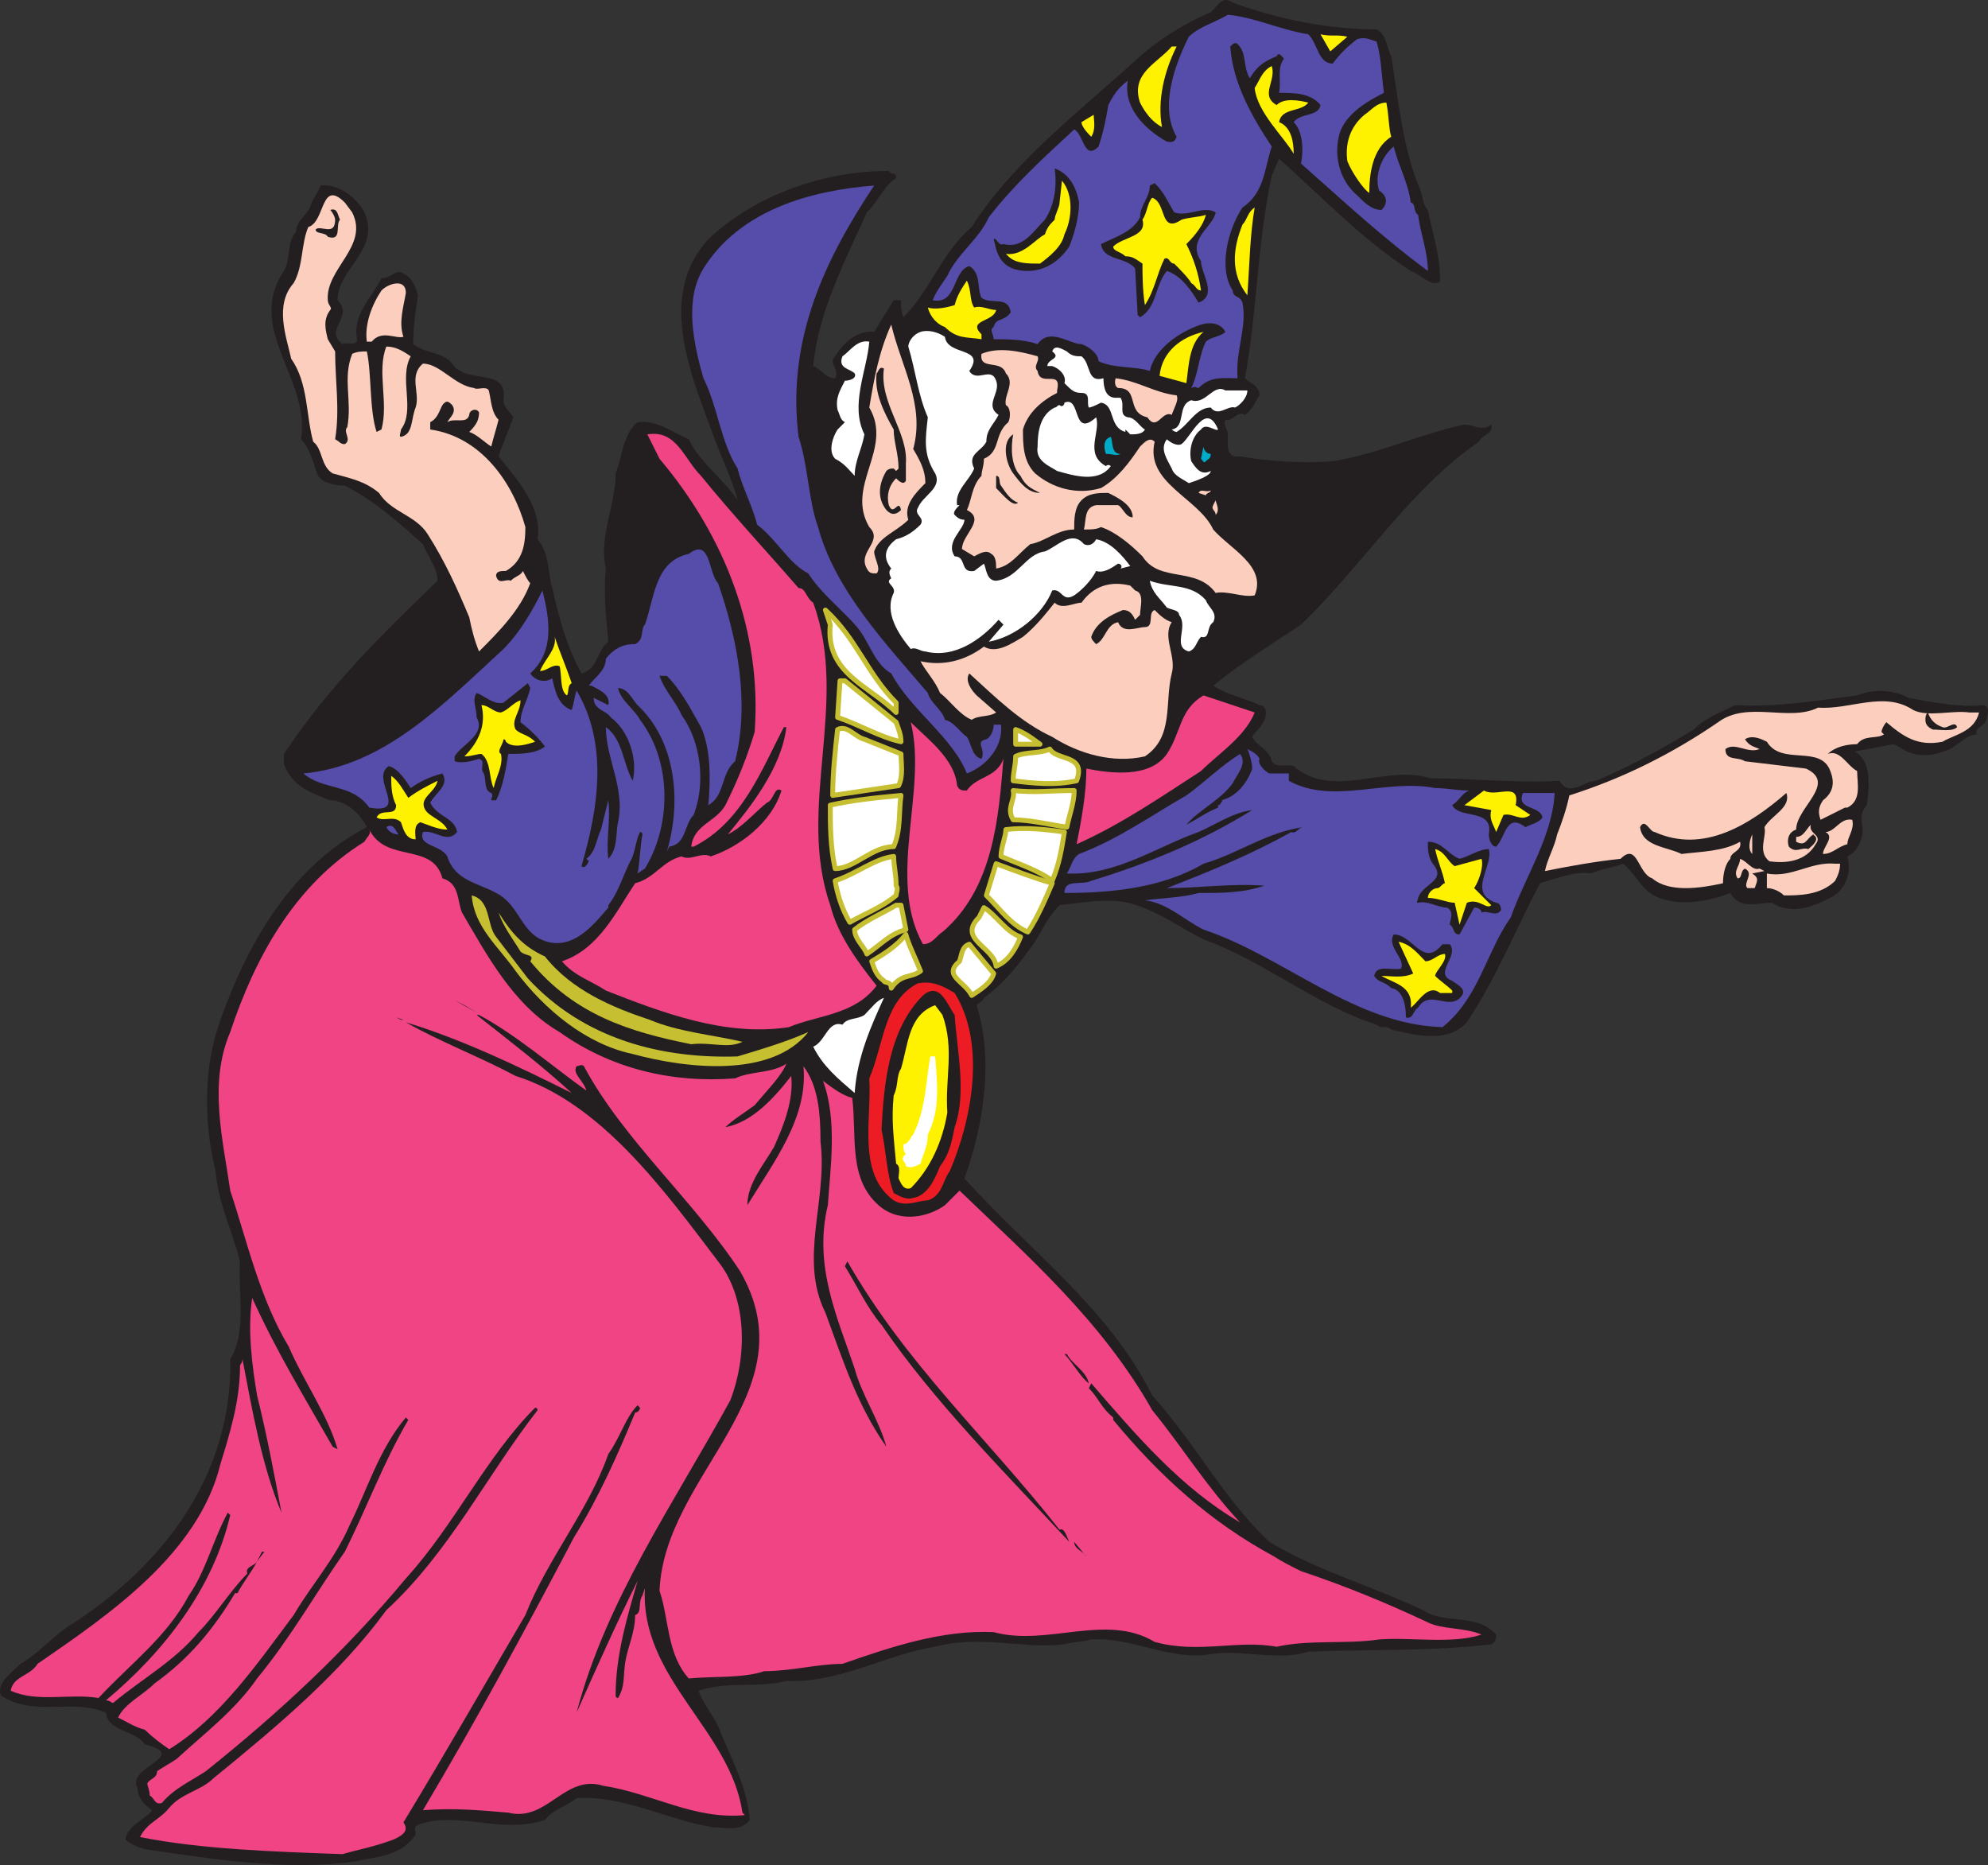 <svg xmlns="http://www.w3.org/2000/svg" width="611.288" height="573.4"><rect width="100%" height="100%" fill="#333333" stroke="none"/><path fill="#231f20" fill-rule="evenodd" d="M423.298 9.047c3 1.5 3 5.25 4.5 8.25 2.25 14.25 3.75 29.25 9 41.25.75 2.25.75 4.5 2.25 6 1.5 7.5 3.75 13.5 3.75 21.75 0 .75-1.5.75-2.25.75-2.25-.75-4.5-3-6.75-3.75-15-9.75-26.25-21.75-40.5-34.5l-2.25 5.25c-4.5 21-4.5 42-8.25 62.25 1.5 1.5 4.5 2.25 4.5 5.25-1.5 2.25-2.25 4.5-4.5 6-2.25-1.5-3.75 2.25-6 1.5-.75 1.5.75 3 .75 4.5 0 3-.75 7.5 3.75 6.75 8.25 1.5 19.5 2.25 28.5 1.5 14.25-2.25 26.25-8.25 40.5-11.25 3 0 5.25 2.25 8.25 0 .75 3-3 3-3.75 5.25-21 14.25-36 38.25-54.75 56.25-9 6-18.75 12-27 18.75 4.5 3 9.75 3.75 14.25 6 2.25 0 2.25 3 1.5 4.5-.75 2.25-3 3.75-3.75 5.25 1.5 3 5.25 3.75 6 7.5 1.5 2.25 4.5.75 6.75 1.5 12 10.5 28.5-.75 42 3.75 12 0 27 1.5 39.75.75 3 5.25 7.5 0 11.25 0 10.5-4.5 20.25-9.75 30-15.75 3.75-3.75 8.25-5.25 12.75-7.5 12.75.75 25.5-1.5 37.5-3 5.25-2.25 12-1.5 15.75.75 8.25 1.5 15.75 3 23.25 2.25 2.25.75.75 3.75.75 4.5-.75 2.25-3.75 2.25-3 4.5-3 0-5.25 3-8.25 4.5-5.25 2.25-10.5 3-15.75-.75l-1.5-.75c-3.75.75-8.25 1.5-12 2.25 5.25 3 4.5 10.5 3.75 16.5-3 3-.75 6-1.5 9.75-.75 2.25-1.5 4.5-4.5 6 1.5 5.25-.75 10.5-5.25 12.75-6 3-12 5.25-18 1.5-4.5 0-9.75 2.25-12.75-3-7.5 3-18 4.5-24.75 0-3-2.25-5.25-6.75-8.25-9-3.75 1.5-6.75 1.5-9.75 3-5.25-.75-10.5 1.5-15.75 3-7.5 14.25-13.5 29.25-22.5 42.75-6 6.75-16.5 3.75-23.25 2.25-1.5-1.5-3 0-4.5-1.5-18.75-6-34.5-19.5-53.25-26.25-7.5-3.75-14.25-9-23.25-11.25-6-1.5-14.25 0-21 .75-4.5 4.5-6 9.75-9.75 14.25-3.75 5.25-8.25 10.5-13.5 14.25 0 .75-1.5 1.5-2.25 2.25 5.25 16.5 2.25 36.75-3.75 53.25 20.25 22.5 44.25 39.75 57.75 66.75 13.5 15 21.75 31.5 36 45 15 9 31.5 13.5 47.25 21 6.75 4.5 16.5.75 22.5 7.5 0 .75 0 2.25-1.5 3-18.75 2.25-39.75 1.5-56.25 2.25-9 3-20.25-.75-30 .75-12 2.25-24-5.25-36.75-4.5-2.25.75-6 .75-8.25 1.5-12.75 1.5-26.25-3-39.75.75-15 2.25-29.25 11.25-45.75 10.5-9 2.25-18 0-27 3 1.5 4.5 5.25 8.25 6.75 12.75 3.75 9 8.25 17.25 9 27-3 3.75-7.5 2.25-11.25 2.25-14.25-2.25-27-9.75-42-9-2.25 2.25-6.75 3-9.75 6.75-13.5 4.5-27-3-39 1.5-1.5.75-.75 1.5-.75 3-4.5 6.75-12 6.75-18.75 8.25-21 3-43.5-.75-64.5-3.75-2.25-.75-4.5-1.5-6-3 .75-4.5 6-6 8.25-9-2.25-1.5-4.5-3.75-4.5-6.75-3.75-6.75 16.5-9.75 2.25-13.5-3-4.5-11.25-3.75-12-9.75-10.5-4.5-21.75 1.5-32.25-5.25-1.5-3.75 3-6.75 6-9.75 5.25-3 9-7.5 14.25-11.25 30-18.75 51-47.25 50.25-82.5 5.25-8.25 2.25-21 3-30-2.25-9-6.75-18-7.5-27.75-3.75-15-3.75-32.25 1.5-46.5 8.25-23.25 21.75-47.25 45-59.25-2.25-4.5-6.75-8.25-11.25-8.25-6-2.25-12-4.5-14.25-11.25v-3c13.5-20.25 29.25-36 47.25-53.25 0-3.75-3-7.5-4.5-11.25-6.75-6-15-13.5-24-18-3 0-6.75-.75-8.25-3-1.5-3.75-2.25-8.25-5.25-11.25 3-18.75-17.25-33.75-5.25-51.75 2.25-3.75.75-9 3.75-12 0-3.75 3.75-5.25 4.5-8.25.75-2.25 2.25-3.75 3-6 5.25-.75 11.25 3.75 13.5 8.25 5.25 11.25-8.25 17.25-8.25 27 5.25 5.25-4.5 9 1.5 13.5 1.5-.75 4.5.75 4.5-1.5-1.5-7.5 4.5-12.75 7.5-18.75 3 0 4.5-3 6.75-1.5 3 1.5 3.75 4.5 4.5 6.75-.75 4.5-1.5 9.75-1.5 15 3.75 3 9 2.25 12 6 4.5 6.75 17.25.75 15.75 11.25 0 2.25 2.25 3.75 3 5.25-1.5 4.5-3 7.5-4.5 12 6 7.5 13.5 15.75 12 25.5 3.75 4.5 3 9.75 4.5 15 2.25 9.75 4.5 18 9 26.25 5.25-1.5 4.5-6.75 8.25-9.75-.75-8.25-1.5-15-.75-22.5-2.25-9.75 3-19.5 3-29.25 2.25-6 2.25-12 6.75-15.75 6-.75 10.5 3 15.75 5.25 3 6.75 10.5 12 15 18.75-1.5-6-4.5-12-6.75-18-6.75-18.75-18.75-44.25-2.25-62.25 14.25-13.5 35.25-21 55.5-21 .75 1.5 2.25 0 2.25 2.25-3.75 2.25-5.25 6.75-9 10.5-6.75 15-15 30.75-16.5 47.25 2.25.75 3.75 3.75 6.75 3.75 1.5-3-2.25-4.5 0-6.75 2.25-3.75 6.75-8.25 12-7.5l6-9.75h2.25c0 1.5 0 3.75.75 5.25 8.25-8.25 12-20.25 21-27.75 12.75-20.25 33.75-36 51.75-52.5 6-5.25 14.25-10.5 21.75-13.5 2.25-2.25 3.75-5.25 6.75-3 14.25 5.25 30 8.25 44.25 8.25"/><path fill="#564ca9" fill-rule="evenodd" d="M402.298 10.547c3 3 3 9 7.5 9 2.25-3 4.5-5.25 7.5-7.5 2.25-.75 3.75 0 6 .75 1.5 5.25 1.5 10.5 2.25 15.75-4.5 2.25-11.25 6-13.5 12-2.25 7.5 0 15 5.25 19.5 2.25 2.25 4.5 4.5 7.5 4.5 2.25-2.25 1.5-4.5-.75-6-1.5-4.5.75-10.5 4.5-13.5 1.5 6 4.5 11.25 5.25 17.25 1.5 0 .75 3 2.25 3.75.75 6 3 11.25 3 17.25-14.25-10.5-26.25-21.75-39-33 .75-3.75.75-9.75-2.25-12.75 2.25-3 7.5-1.5 8.25-5.25-3-3.75-8.25-3.75-12.75-3.75.75-3.75-.75-7.5 1.5-10.5-.75-.75-1.5-2.25-2.25-.75-3.75 1.5-6 3-8.25 6.75-2.25-3.75-.75-7.5-3.75-10.5-.75-.75-1.5 0-2.25.75.75 11.25 6.75 21.75 12.75 30.75-2.25 6.75-2.25 14.25-9 18.75-4.5 6.75-7.5 18.75-3 25.5 0 2.25 2.25 1.5 3 3.75 1.5 7.5-2.25 15-1.5 23.25-4.5 0-8.25-.75-12 3-.75 0-.75-.75-2.25 0 2.25-4.5 2.25-9.75 4.5-14.25 1.5-1.5 4.5-1.5 6-3-1.5-3-5.25-3-7.5-2.25-6.75 2.25-14.25 7.5-15.75 14.25-4.5-1.5-11.25-.75-15.75-3 0-2.25-3-4.5-5.25-5.25-3.75 0-9.75-5.25-13.5 0-4.5-1.5-9-1.5-13.5-1.5 0-1.5-1.5-3 0-3.75.75-3 3-1.5 5.25-4.5-.75-5.25-6-2.25-9-4.5-1.5-3 0-7.5-3.75-9.75-5.25 1.5-3.75 12-11.25 10.5.75-2.25 3-5.25 4.5-7.5 3-6.75 9.75-11.25 12.75-18 7.5-9.75 16.5-18 26.25-27 3 1.5 3 9.75 7.5 5.25 1.5-4.5 2.25-8.25 3-12.75 1.5-3 3-5.25 6-7.5-1.5 8.25 5.25 15 12 18.75.75 0 2.25.75 3-1.5-5.25-9-.75-21.75 3.75-30.75 3-3 8.25-4.5 12-6.75 8.25.75 15.75 4.5 24.75 6"/><path fill="#fff200" fill-rule="evenodd" d="m414.298 11.297-5.25 4.5-3-5.25c3 .75 5.25 0 8.25.75m-52.5 3c-3.75 7.5-6 16.5-4.5 24.75-3-1.5-5.25-4.5-6.75-7.5-3-9 5.25-12 9.75-17.25h1.5m30.75 18c2.25-2.25 6.75-1.5 9.75-.75-2.25 3-8.25 1.5-9 6 3.75 1.5 4.5 6 4.5 9.75-3-5.25-11.25-12.75-12-20.25 1.5-2.25 2.25-5.25 5.25-6.75 1.5 4.5-3.75 9 1.5 12m33.75-.75c.75 3.75.75 8.25 1.5 10.5-6 3.75-6.75 12-6.75 17.25-1.5-.75-5.25-6-6.75-9.75-.75-5.25.75-10.5 5.25-14.25 2.25-1.5 3.75-3.75 6.75-3.75m-90.75 10.5c-.75-.75-3-3-3-4.5l3.75-2.25c0 1.5.75 4.5-.75 6.75"/><path fill="#231f20" fill-rule="evenodd" d="M331.798 62.297c0 4.5-1.5 9.75-3 13.5-3 4.5-7.5 7.5-12.75 7.5-4.5 0-8.25-1.5-9.75-6.75l-.75-3c.75-.75 1.5 2.25 3 1.5 6 1.5 9-3.75 12.75-7.5 3-4.5 3.75-10.5 3-15.75 4.5 1.5 6.75 6 7.5 10.5"/><path fill="#fff200" fill-rule="evenodd" d="M327.298 72.047c-.75 3.75-4.5 6.75-7.5 9-3.75 0-7.5 0-9.75-2.25l-.75-.75c5.25.75 9-4.5 12-6 .75-2.25 1.5-3 3-4.5 0-1.5 1.5-3.75 1.5-5.25l.75-6.75c3.75 4.5 3 12 .75 16.5"/><path fill="#231f20" fill-rule="evenodd" d="M361.048 65.297c4.5 1.5 9-2.25 12.75 0-.75 4.5-9 8.25-4.5 15 0 3.75 5.25 10.5-.75 12.75-2.25-3.75-5.25-8.25-9.75-9.75-3.75 4.5-3 11.25-8.25 14.25l-.75-.75-.75-14.25c-3-3.75-9.75-2.25-10.5-7.5 4.5-2.25 9.75-3.75 12-8.25 0-3.75 3-6 3-9.75l1.5-.75c3 3 3.75 5.25 6 9"/><path fill="#564ca9" fill-rule="evenodd" d="M268.798 57.047c-15 22.5-27 47.25-23.25 77.25 3 9 3 19.5 6 27.75 5.25 19.5 21 36 33.75 51 .75 3 4.5 5.25 5.25 8.25 3 .75 4.5 3.75 6.75 5.25 1.5 2.25 1.5 6 4.5 6.75 1.5-3-2.25-5.25 1.5-6 1.5-.75 2.25-3 2.25-4.5h2.25c.75 6.75-4.5 12.75-10.5 15-4.5-11.25-17.25-19.5-23.25-30.75-5.25-3-6.75-9.75-10.5-14.25-4.5-5.25-11.25-10.5-15-16.5-6-3-9.75-10.5-15.75-15-1.5-6-4.5-11.25-6-17.25-5.25-8.25-6-18.75-10.5-27.75-3-10.5-6-24 0-33.75 11.25-18 33-24 52.5-25.5"/><path fill="#fccebe" fill-rule="evenodd" d="M108.298 65.297c5.25 10.5-8.25 17.25-7.5 27 0 1.5 1.5 2.25.75 3-2.25 3-1.5 6-.75 9l2.25 3.75c0 9 1.5 18 0 27 1.5.75 1.5 1.5 3 1.5 2.25-1.5-.75-3.75.75-5.25 1.5-8.25-1.5-15 1.5-22.5 1.5-.75 3-.75 4.5-.75 1.5 6.75.75 18 3 24.75l1.5-.75c2.25-8.25-1.5-18 1.5-25.5 3 0 5.25 1.5 7.5 3-3.75 6.75 1.5 16.5-3 22.5 0 .75-.75 2.25 0 2.25 3.75-.75 3-5.25 4.5-9 1.5-4.5-2.25-9.75 2.25-13.5 5.25 0 9.75 6.75 15.75 7.5.75.75 3.75-.75 4.5.75.75 3 .75 6.75 3 9-.75 3-1.5 5.25-2.25 8.25-2.25-1.5-4.5-3.75-6.75-4.5 2.25-2.25 3-3.75 3-6-.75-1.5-3-.75-3 .75-.75 3-4.5.75-6.75 2.25.75-1.5 3-3 1.5-5.25-.75-.75-1.5-1.5-2.25-.75-1.5.75-1.5 4.5-4.5 6v2.25c15.75 2.25 25.5 16.5 29.25 30 0 5.25-.75 10.5-6 13.5-1.5 0-3 0-3 1.5.75 3 3 .75 4.5 1.5 1.5-1.5 3-1.5 3.75-3 .75 1.5 1.5 3 2.25 3.75-3 8.25-9.75 15-15.75 21-1.5-3.75-2.25-6.75-3-10.5-3.75-9-7.5-17.25-12.75-25.5-3.75-6-11.25-6.75-15-12.75-4.5-3.75-9-4.5-14.25-6-3.75-2.25-3-7.5-6-9.75-2.25-8.25-1.5-18-6.75-25.5-1.5-6.75-5.25-16.5.75-23.25 3-5.25 2.25-12 4.5-17.25 5.25-1.5 3.75-15 11.25-7.5l2.25 3"/><path fill="#fff200" fill-rule="evenodd" d="M363.298 67.547c2.25-.75 5.25-.75 7.5-1.5-.75 3-3 6-6 9 2.25 4.5 3.75 9 4.5 14.25-1.5 0-1.5-1.5-3-2.25-.75-1.5-3.75-4.5-5.25-6-1.5 0-1.5-2.25-3-1.5-2.25 4.5-3 9.75-6 14.25-.75-4.5-.75-9.75-.75-12.75-2.25-1.5-3-2.25-5.25-2.25-1.5-1.5-3.75-1.5-3.75-3 3-3 10.5-3 9-8.25 1.5-2.25 1.5-5.25 3-6.75 4.5 1.5 2.25 11.25 9 6.75m20.25 23.25c-5.25-6.75-4.5-14.25-1.5-21.75 1.5-1.5 1.5-3.75 3.75-5.25-1.5 9-1.5 16.5-2.25 27"/><path fill="#231f20" fill-rule="evenodd" d="M104.548 67.547c-1.5 1.5.75 6.75-3.75 5.25-.75-1.5-3.75-.75-3.75-2.25 1.5-1.5 6 2.25 6-3 0-.75-.75-2.25-1.5-3 2.25-.75 2.25 1.5 3 3"/><path fill="#fff200" fill-rule="evenodd" d="M299.548 94.547c2.25-.75 4.5.75 6.75.75-.75 3.75-9 3-4.5 7.5v1.5c-4.5-.75-7.5 0-11.25-3.75-2.25-.75-4.5-3-5.25-6 2.25.75 6 0 8.25-.75.75-3 2.25-5.25 3.75-7.5 1.5 3 .75 6 2.25 8.25"/><path fill="#fccebe" fill-rule="evenodd" d="M124.798 90.047c-.75 4.5-2.25 9-.75 13.5-2.25.75-6.75-2.25-9.75 1.5h-1.5c-.75-5.25 1.5-11.25 4.5-15.75 2.25-2.25 7.5-3.75 7.5.75m156 48c2.25 3.75 3.75 6.75 3.75 10.5-3 3-6.75 6.75-5.25 11.25-3.75 3.75-9 5.25-10.5 9.75 0 2.25 2.25 5.25.75 6.75-1.5 0-2.25 0-3-1.5-3-5.25 5.25-8.25.75-12.75-7.5-12.75 7.5-24 0-36.75 1.5-9 3-17.25 6.75-25.5 3 12.75 10.5 24.75 6.75 38.25"/><path fill="#fff" fill-rule="evenodd" d="M290.548 103.547c.75 6 12.75 3 7.5 10.5 2.25 3.75 6.75-1.5 8.25 3 1.5 3.75-3.75 7.5.75 10.5-1.5 3-3.75 4.5-3.75 8.25-1.5 3-6 3.75-3.75 8.25-1.5 3.75-6 6.75-5.25 11.25h.75c-.75.75-2.25 2.25-1.5 3s1.5 1.5 3 1.5c0 3-6 6.75-3 11.25 3.75 0 1.5 5.25 6 4.5l3-2.25c.75 1.5.75 5.25 3.75 5.25 6.75-.75 9-8.25 15-9 3.75-1.5 8.25-6.75 12-2.25 1.5.75 3 0 3.75-1.5 4.5.75 8.25 5.25 10.5 8.25l-3 .75c.75-.75 0-1.5-.75-1.5-2.25 1.5-4.5 3-6.75 2.25-1.5 3-4.5 6-6.75 7.5-3.75 2.25-3.75-2.25-6.75-1.5-3 7.5-11.25 14.25-19.5 15.75l4.5-5.25-1.5-1.5c-5.25 6-13.5 12-22.5 9.75-1.5 0-3-1.5-4.5-.75-3.75-4.5-8.25-11.25-5.25-17.25.75-2.25-3-3-.75-4.5-.75-1.5-.75-2.25 0-3-3-3.75-1.5-6.75 1.5-9 3-.75 5.25-2.25 7.5-4.5 1.5-2.25-2.25-3-.75-5.25 1.5-3.75 7.5-6 5.25-10.5-3.75-6-3-10.5-2.25-17.25-3-6.75-3.75-14.25-6-21.75 0-1.5 1.5-3.75 3.75-4.5s5.25 0 7.5 1.5"/><path fill="#fff200" fill-rule="evenodd" d="M370.048 102.047c-4.5 3.75-4.5 10.5-5.25 15.75l-8.25-2.25c.75-7.5 6.75-12 13.5-13.5"/><path fill="#fff" fill-rule="evenodd" d="M267.298 105.047c-.75 9-6 19.5-1.5 28.5-.75 4.5-3 8.25-3 12.75-1.5-1.5-3-3.75-6-5.25-2.25-2.25-.75-6.75.75-9l2.25-2.25c-1.5-.75-1.5-2.25-2.25-3.75-.75-3.75.75-6 2.25-9 1.5 0 3.75-.75 3-2.25-1.5-1.5-5.25-1.5-3.75-5.25 2.25-1.5 4.5-5.25 8.25-4.5m65.25 4.5c3 2.25 1.5 8.25 6.75 6.75 0 3 .75 6 3.75 6h1.5c1.5 2.25-.75 5.25 2.25 6 2.25 0 3.75 3 5.25 3.75-.75 1.5-3 1.5-4.5 1.5l-1.5-1.5v.75c-5.25-1.5-3-8.25-7.5-9-1.5.75-3 1.5-3.75 1.5-.75-1.5.75-4.5-2.25-4.5-2.25 0-3-.75-5.25-3 .75-2.25-1.5-4.5-3.75-5.25h-1.5c0-2.25 4.5-2.25 1.5-4.5.75-2.25 3-.75 4.5 0 1.5 1.5 3 1.5 4.5 1.5"/><path fill="#fccebe" fill-rule="evenodd" d="M319.048 109.547c.75 1.5-1.5 3 0 4.5.75 5.25 7.5-.75 6 6v.75c-4.5 2.25-9 6-10.5 11.25 0 4.5 0 9.75 3.75 13.5 5.25 4.5 12.75 6.75 20.25 4.5 5.25-3 9-8.25 12-12.75 1.5-1.5 3-3 4.5-1.5-3 12.75 13.5 17.25 18 27 5.25 6 16.5 11.25 12.75 20.25-3.75.75-8.25-1.5-12-.75-6-8.25-17.25-3-22.5-11.25-3.75-3.75-8.25-7.5-12.75-9-1.5.75-3 .75-5.25.75.75-3 0-6.75 3.75-7.5h6.75c1.5.75 2.25 3.75 4.5 3.75 0-3.75-4.5-6-7.5-7.5-3 0-6 0-8.25 2.25s-2.25 6-2.25 9c-5.25 0-9 3.75-13.5 4.5-3.75 3-6 6.75-10.5 7.5 0-1.5 0-3.75-1.5-4.5-1.5-1.5-3.75 0-5.25.75l-3.75-2.25c0-4.5 7.5-9 1.5-12 1.5-3 1.5-7.5 4.5-10.5 0-1.5.75-3 .75-5.25 5.25-2.25 3-7.5 7.5-11.25.75-1.5.75-4.5-.75-5.25-.75-3 3-6.75 0-9.75-1.5-4.5-8.25-.75-7.5-6 5.25-2.25 12-.75 17.25.75"/><path fill="#231f20" fill-rule="evenodd" d="M271.798 113.297c-1.5 10.5 7.5 19.5 6.75 29.25v5.25c-.75 1.5-2.25 0-3-.75-2.25 2.25-3 5.25-2.25 8.25 1.5 3.75 3-2.25 3.75 1.5-2.25 2.25-3.75.75-4.5 0-3-3.75-2.25-8.25 0-12 .75-.75 1.5-.75 2.25-.75l.75.75.75-.75c0-4.5-1.5-8.25-1.5-12-3-5.25-6-11.25-5.25-17.25.75-.75.75-2.25 2.25-1.5"/><path fill="#fccebe" fill-rule="evenodd" d="M361.798 121.547c.75 1.5-.75 3.75-1.5 6-3-1.5-4.5 5.25-7.5.75-6.75-1.5-2.25-9-9-9-1.5-.75-.75-3-.75-3 6.75.75 12 4.5 18.75 5.25"/><path fill="#fff" fill-rule="evenodd" d="M383.548 120.047c0 2.25-2.25 4.5-3.75 5.25-2.25-.75-5.25 3-7.5 0-4.5 0-6.75 5.25-10.5 7.5 0 0-.75 0-1.5-.75 4.5-.75 1.5-7.5 6-9 4.5 1.5 6.75-5.25 10.5-3h6.75m-46.5 8.25c1.5 4.5-3.75 11.25 3 15 0 0 .75-.75 1.5 0-3.75 5.25-11.25 3-16.5 1.5-2.25-1.5-6.75-3-6-7.5 0-4.5.75-9.75 5.25-12 .75 0 .75-.75 1.5-.75.75.75 1.5 0 1.5-.75 5.25-2.25 2.25 11.25 9.75 4.5"/><path fill="#fff" fill-rule="evenodd" d="M374.548 132.047c-.75.75-3.75-2.25-5.25 0-3 2.25-3.75 6.75-3 9.75 1.5 2.25 3 4.5 6 3 0 1.5-4.5 3-6.75 3.75-2.25-1.5-4.5-2.25-5.25-4.5-1.5-3-3.75-6-1.5-9 .75.75 3 2.25 4.5 1.5 3-2.25 7.5-13.5 11.25-4.5"/><path fill="#f14485" fill-rule="evenodd" d="M215.548 146.297c9.75 12 20.25 23.25 30 34.5 2.25 0 2.25 3 4.5 4.5 11.25 30.75-5.25 63 5.25 93 2.25 9 8.25 17.25 14.25 24.75-6.75 9-18 9-27 12.75-19.5 3-39-4.5-56.25-11.25-4.5-3-9.75-4.5-13.5-9 11.25-3.75 16.5-15 22.5-24 6-1.5 8.25-6.75 14.25-8.25 3 1.5 6-1.5 9 0 9-3 18.75-10.5 21.75-20.25-2.25-1.5-2.25 3-4.5 3.75-3.75 3-7.5 7.5-12 9.75 6.75-8.25 16.5-20.25 18-33h-.75c-6.75 12.75-12.75 29.25-27.75 36.75h-.75c.75-6.75 7.5-7.5 10.5-12.75 3.75-7.5 6.75-15 9-22.5 2.25-30.75-9-60-29.25-84l-3.75-7.5c9-1.5 11.25 7.5 16.5 12.75"/><path fill="#231f20" fill-rule="evenodd" d="M311.548 133.547c-.75 3.75-.75 9.75 2.25 12.75 1.5 3 3 3.75 6 5.25-3.75 0-6-3-8.25-6s-3.75-9.75 0-12"/><path fill="#00abc8" fill-rule="evenodd" d="M344.548 139.547c-1.5.75-2.25 0-4.5 0-.75-2.25-.75-4.5 1.5-5.25.75 1.5 0 5.25 3 5.25m27.75 0c0 1.5-.75 1.5-1.5 2.25s-.75 0-1.5-.75l.75-3.75c0 .75.75 2.25 2.25 2.25"/><path fill="#231f20" fill-rule="evenodd" d="M307.798 149.297c1.5 2.25 3 4.5 5.25 5.25-1.5 1.5-4.5-2.25-6.75-4.5v-3.75c1.5 0 .75 2.25 1.5 3"/><path fill="#fccebe" fill-rule="evenodd" d="M372.298 150.797c0 .75-1.5.75-1.5 1.5l-2.25-.75c.75-1.5 2.25 0 3.75-.75m1.5 7.5c0-1.5-1.5-1.5-.75-3l.75-1.5c0 .75 1.5 3 0 4.5"/><path fill="#564ca9" fill-rule="evenodd" d="M226.048 234.047c-4.5 3.75-3 10.5-8.25 13.5.75-8.25.75-17.25-2.25-24-3-5.25-6-11.25-10.5-15.75h-2.25c1.5 4.5 5.25 8.25 6.75 12 6 8.25 7.5 21 3.75 30.75-3 3-2.25 9-7.5 9.75l-.75 1.5c4.5-15 3-33.75-9-45-1.5-1.5-3-5.25-6-5.25.75 3.75 5.25 6.75 6.75 9.75 9.75 12.75 9.75 32.25 1.5 45.75l-2.25 1.5c.75-3.75.75-8.25 1.5-12 0 0 0-.75-.75-.75-1.5 3-1.5 6.75-3 9-2.25 4.5-3.75 9.75-6.75 13.5v.75c-4.5 5.25-10.5 12.75-18.75 10.5s-8.25-11.25-15.75-15c-5.25-3-12.75-3.75-15-11.25-2.25-3.75-9-3-7.5-7.5 3.75-.75 7.5 3.75 10.5 0-.75-4.5-6-4.5-8.25-9 1.5-3 6-5.25 3.75-9-3 .75-6.75 2.25-9.75 4.5-1.5-2.25-3.75-6-6.75-6.75-6 3.75 6.75 15-6 12.75-5.25-7.5-14.25-5.25-20.25-10.5 24.75-2.25 42.75-21 61.5-38.25 5.25-5.25 9-12 12-18 2.25 9 3.75 18.75-3.75 25.5 1.5 2.25 4.5 3 6.75 1.5.75 3 1.5 8.25 6 9.75.75-2.25.75-3.75 1.5-6 9.75 16.5 6.75 36 1.5 54 .75.75 1.5 0 2.25-1.5l-.75-.75c3-2.25 3-6 4.5-9l2.25-9c.75 6.75-.75 12 0 18 3-3 2.25-8.25 3-11.25 2.25-10.5-3.75-19.5-3.75-29.25 5.25 3.75 5.25 11.25 8.25 16.5 1.5-6-.75-15-6.75-19.5-1.5-2.25-5.25-2.25-5.25-6l4.5 2.25c.75-3-2.25-4.5-5.25-6h-.75c1.5-2.25 5.25-4.5 5.25-8.25 2.25-3 5.25-4.5 8.25-4.5h.75c3-1.5 1.5-4.5 3-6 3-8.25 3-19.5 13.5-21.75 6.75-5.25 6 6 9 9 6 17.25 9.75 36.75 5.25 54.75"/><path fill="#fff" fill-rule="evenodd" d="M370.798 184.547c.75 2.25 3.75 3.75 2.25 6.75-2.25 1.5-.75 5.25-3.75 4.5-1.5 1.5-1.5 3.75-3.75 4.5-5.25-1.5 0-7.5-3-11.25 0-1.5-2.25-1.5-3.75-2.25-2.25-3-4.5-4.5-5.25-8.25 6 2.25 12.75.75 17.25 6"/><path fill="#fccebe" fill-rule="evenodd" d="M349.048 181.547c3 .75 1.5 5.25 1.5 7.5l-1.5 1.5c-.75-1.5-1.5-3-3.75-3-3.75 1.5-8.25 3.75-9.75 8.25 0 .75.75 1.5 1.5 2.25 3-1.5 3-6 6.75-6.75 1.5 3.75 6 1.5 8.25 1.5 3 0 .75-4.5 3-5.25 1.5 1.5 3 3 5.25 3.75-3 4.5 1.5 10.5 0 15.75-2.25 9 .75 19.5-8.25 25.5-9.75 2.25-20.25-.75-28.5-6-9.75-4.5-17.25-12-25.5-19.5-1.5 2.25.75 5.25 2.25 6.75l6 5.25c-2.25 1.5-5.25.75-7.5 2.25-3.75-1.5-6.75-6-9.75-8.25-1.5-3.75-4.5-6.75-6-9.75 6.75 1.5 13.5 0 19.5-4.5 3.75 2.25 8.25-.75 12-3 3.75-3 6.75-6.75 9.75-10.5 2.25 2.25 6 0 8.25 0 3.75-5.25 9-6.75 15-5.25l1.5 1.5"/><path fill="#fff" fill-rule="evenodd" d="M275.548 216.047v3c-8.25-8.25-21.75-12-20.25-27l-1.5-4.5c9.75 9 12.75 19.5 21.75 28.5"/><path fill="none" stroke="#c7bf32" stroke-linecap="round" stroke-linejoin="round" stroke-miterlimit="10" stroke-width="1.5" d="M275.548 216.047v3c-8.25-8.25-21.75-12-20.25-27l-1.5-4.5c9.75 9 12.75 19.5 21.75 28.5zm0 0"/><path fill="#fff200" fill-rule="evenodd" d="M175.798 210.047c-1.5.75-.75 3-1.5 3.75-2.25-1.5-1.5-6.75-2.25-9-2.25-.75-3.75 1.5-6 1.5 1.5-3.75 5.25-6.75 4.5-10.5 1.5 4.5 3.75 9.75 5.25 14.25"/><path fill="#fff" fill-rule="evenodd" d="M275.548 222.047c.75 2.25 1.5 3.75 1.5 6-6.75-1.5-12.75-5.25-19.5-7.5l.75-11.25h1.5l15.75 12.75"/><path fill="none" stroke="#c7bf32" stroke-linecap="round" stroke-linejoin="round" stroke-miterlimit="10" stroke-width="1.5" d="M275.548 222.047c.75 2.25 1.5 3.75 1.5 6-6.75-1.5-12.75-5.25-19.5-7.5l.75-11.25h1.5zm0 0"/><path fill="#231f20" fill-rule="evenodd" d="M163.048 211.547c-.75 3.75-3 6.75-3 10.5 3 2.25 6 5.25 7.5 7.5-3 2.25-7.5 2.25-11.25 2.25-.75 4.5-1.5 9.75-3.75 14.25h-1.5c0-.75.75-1.5 0-2.25-2.25-.75-1.5-3.75-2.25-6-1.5-1.5.75-3.75-1.5-4.5-2.25.75-5.25 1.5-7.5.75v-1.5c2.25-3.75 9.75-6.75 6.75-12 0-3-1.5-5.25 0-7.5 2.25.75 5.25 3.75 8.25 3l7.5-6 .75 1.5"/><path fill="#f14485" fill-rule="evenodd" d="M385.798 219.047c-3 7.5-11.25 12.75-16.5 18-12.75 8.25-24.75 16.5-38.25 22.5 1.5-7.5 3-15.75 3-23.25 7.5 1.5 19.5 3 24.75-4.5 4.5-6.75 3.75-13.5 11.25-18l15.75 5.25"/><path fill="#fff200" fill-rule="evenodd" d="M160.048 215.297c0 3.75-3 6-1.5 9 1.5 1.5 3.75 1.5 6 3.75-2.25.75-6.75 2.25-9 0 0 0 0-.75-.75-.75 0 1.5-2.25 3.75-.75 4.5.75 3.75-1.5 6.75-2.25 10.5-1.5-3-.75-8.25-3.75-10.5-1.5 0-3 .75-5.25.75 4.5-4.5 6.75-9.75 5.25-15.75 2.25 0 3.75 2.25 6 2.25 2.25-.75 3.75-3 6-3.75"/><path fill="#fccebe" fill-rule="evenodd" d="M605.548 219.047h3c-1.5 6-7.5 6.75-11.25 9-7.5 1.5-12-1.5-17.25-6-.75.75-1.5 2.25-1.5 3l.75.75c-2.25 1.5-6 0-8.25 3-3 0-6.75.75-9 3 3.75-1.5 6 3.75 9 5.25 0 3.75 1.5 9-3 11.25h-.75l-7.5 3.75c-.75-2.25-.75-3.75.75-6 3-2.25 3.75-5.25 2.25-9-3-8.25-15-1.5-19.5-9-1.5-.75-4.5-2.25-6.75-.75 1.5 2.25 3 2.25 4.5 3-3.75 1.5-7.5-2.25-10.5 0 0 3.75 3.75 2.25 6 3.75 6 .75 12.75 1.5 18.75 2.25 9.75 4.5-3 12-3 18.75-2.25.75-3 3-2.25 5.25 2.25 2.25 3.75 0 6 .75.75-.75 3-2.25 2.25-3.75l-.75-.75c-2.25 1.5-2.25 3.75-5.25 2.25v-1.5c2.25 0 3-2.25 4.5-3.75-.75 3 3.75 3 1.5 6-3 5.25-9 6-14.25 5.25-3.75-3-.75-7.5-1.5-10.5 2.25-3.75 8.25-6 6.75-10.5-11.25 9.75-25.5 18.75-40.5 12-1.5 0-3-4.5-4.5-1.5.75 6 8.25 6 12.75 8.25 6-.75 12.75-.75 18-3.75.75 3-3 3-3 5.25-1.5 1.5-2.25 4.5-2.25 7.5-6.75 1.5-16.5 3-21.75-1.5-4.5-1.5-4.5-11.25-9.75-6-7.5.75-15.75 2.25-23.25 3.75.75-3.75 3-7.5 3.75-11.25 1.5-3.75 3-8.25 3.75-12 16.5-5.25 31.5-12.75 45.75-22.5 9-6.75 21.75 0 30.75-4.5 9.75.75 20.25-5.25 29.25.75 4.5 2.25 12 0 17.25.75"/><path fill="#231f20" fill-rule="evenodd" d="M597.298 223.547c1.5.75 3.75-2.25 4.5 0-1.5 1.5-5.25.75-7.5.75-1.5-.75-2.25-1.5-2.25-3 0-.75 0-1.5.75-2.25.75 2.25 2.25 3.75 4.5 4.5"/><path fill="#f14485" fill-rule="evenodd" d="M294.298 241.547c.75 1.5 1.5 1.5 3 1.5 3-4.5 9-3.75 11.25-9.75-1.5 18-3 39.75-18.75 53.25-1.5.75-3 3.75-6 3.75-11.25-20.25 1.5-47.25-3.75-68.25 5.25 5.25 13.5 11.25 14.25 19.5"/><path fill="#fff" fill-rule="evenodd" d="M277.048 231.797c0 3 .75 6.75-.75 9.75l-20.25 3c0-6.75.75-13.5 1.5-20.25 3-1.5 5.25 2.25 8.25 3l11.25 4.5"/><path fill="none" stroke="#c7bf32" stroke-linecap="round" stroke-linejoin="round" stroke-miterlimit="10" stroke-width="1.5" d="M277.048 231.797c0 3 .75 6.75-.75 9.75l-20.25 3c0-6.75.75-13.5 1.5-20.25 3-1.5 5.25 2.25 8.25 3zm0 0"/><path fill="#fff" fill-rule="evenodd" d="M319.798 228.797h-7.5v-4.5c2.25.75 4.5 2.25 7.5 4.5"/><path fill="none" stroke="#c7bf32" stroke-linecap="round" stroke-linejoin="round" stroke-miterlimit="10" stroke-width="1.5" d="M319.798 228.797h-7.5v-4.5c2.25.75 4.5 2.25 7.5 4.5zm0 0"/><path fill="#564ca9" fill-rule="evenodd" d="M387.298 233.297c-.75 1.5 1.5 3.75 3 4.5h6v2.25c13.5 7.5 30-.75 45 2.25 3.75 0 6.75.75 10.5.75-2.25.75-3 3-5.25 4.5 2.25 4.5 12.75.75 11.25 9 0 1.5.75 3.75 2.25 3.75 3-3 3-10.5 9-6 1.5-.75 4.5-1.5 5.25-3-.75-3.75-8.25-2.25-6-7.5h9.75c-.75 13.5-9 25.5-13.5 38.25-7.5 10.5-9.75 24.75-21 33.75-27-.75-48.75-21.75-73.5-30-6-3-11.25-8.25-18-9 5.25-.75 11.25-.75 16.5-2.25 7.5 0 13.5 0 20.25-2.25-10.5-.75-20.25.75-30 .75 13.5-5.25 26.25-10.5 38.25-17.25 1.5.75 2.25-1.5 3.75-1.5-11.25 1.5-20.25 8.25-30.75 11.25-12.75 7.5-28.5 9-42.75 9 0-4.5 5.25-2.25 8.25-3.75 17.25-5.25 33.75-12 49.5-21.75-6 .75-11.25 4.5-16.5 6.75-12.75 4.5-25.5 13.5-40.5 12.75 1.5-2.25 1.5-4.5 3.75-6 12-4.5 22.5-12 33-18 5.25-3.75 10.5-9 16.5-12.75 2.25 3-.75 6-2.25 9-3.75 5.25-10.5 8.25-14.25 12.75 3-1.5 6-3.75 9.75-5.25v-.75c.75 0 .75-.75 1.5-1.5h-.75c4.5-.75 8.25-5.25 9.75-9.75 0-1.5-.75-4.5-1.5-6 1.5.75 3 1.5 3.75 3"/><path fill="#fff" fill-rule="evenodd" d="M331.048 240.047c-6.75 1.5-13.5.75-19.5 0 0-3 .75-4.5.75-7.5 3-1.5 7.5-.75 10.5-2.25 2.25 3.75 11.25 1.5 8.25 9.75"/><path fill="none" stroke="#c7bf32" stroke-linecap="round" stroke-linejoin="round" stroke-miterlimit="10" stroke-width="1.5" d="M331.048 240.047c-6.75 1.5-13.5.75-19.5 0 0-3 .75-4.5.75-7.5 3-1.5 7.5-.75 10.5-2.25 2.25 3.75 11.25 1.5 8.25 9.75zm0 0"/><path fill="#fff200" fill-rule="evenodd" d="M125.548 245.297c3-2.25 6-3.75 9-5.25-.75 3.75-6 5.25-3.75 9 1.5 2.25 5.25 3 6.75 6-3 0-6-1.5-8.25-2.25-2.25.75-1.5 3.75-1.5 5.25-3 0-3.75-3-4.5-5.25-2.25-2.25-5.25 0-7.5-1.5 1.5-3 6 0 6-3.75-1.5-3-1.5-6-1.5-9 2.25 1.5 3.75 4.5 5.25 6.75"/><path fill="#fff" fill-rule="evenodd" d="M330.298 243.047c0 3.75-1.5 7.5-2.25 11.25-5.25-.75-11.25-2.25-16.5-2.25-2.25-3.75.75-6 0-9 6.75.75 12 0 18.75 0"/><path fill="none" stroke="#c7bf32" stroke-linecap="round" stroke-linejoin="round" stroke-miterlimit="10" stroke-width="1.5" d="M330.298 243.047c0 3.75-1.5 7.5-2.25 11.25-5.25-.75-11.25-2.25-16.5-2.25-2.25-3.75.75-6 0-9 6.75.75 12 0 18.75 0zm0 0"/><path fill="#fff200" fill-rule="evenodd" d="m466.048 247.547 4.5 3c-3 2.25-5.25-.75-8.25 0l-2.25 5.25c-.75-2.25-2.25-3.75-1.5-6.75l-8.25-1.5 6-4.5c3.75 2.25 11.25-3 9.75 4.5"/><path fill="#fff" fill-rule="evenodd" d="M277.048 244.547c-.75 5.25 0 10.5-2.25 15.75-6.75 0-12 6.75-18 6.75-1.5-6.75-1.5-13.5-1.5-19.5 6.75-1.5 13.5-2.25 21.75-3"/><path fill="none" stroke="#c7bf32" stroke-linecap="round" stroke-linejoin="round" stroke-miterlimit="10" stroke-width="1.5" d="M277.048 244.547c-.75 5.25 0 10.5-2.25 15.75-6.75 0-12 6.75-18 6.75-1.5-6.75-1.5-13.5-1.5-19.5 6.75-1.5 13.5-2.25 21.75-3zm0 0"/><path fill="#fccebe" fill-rule="evenodd" d="M569.548 252.047c.75 3-1.5 5.25-1.5 7.5-3 .75-4.5 3-7.5 3 0-2.25 3.75-5.25.75-6.75 3 0 4.5-4.5 8.25-3.75"/><path fill="#564ca9" fill-rule="evenodd" d="M122.548 256.547c-1.5 0-3-.75-3.75-2.25 2.25-1.5 3 1.5 3.75 2.25"/><path fill="#f14485" fill-rule="evenodd" d="M136.048 270.047c5.25 1.5 4.5 6.75 6 10.5 7.5 12.75 15.75 28.5 30 36.75 15.75 11.25 34.5 15.75 54 14.25 4.5-2.25 11.25-1.5 15.75-4.5-1.5 3.75-6 8.25-9.75 12.75-3 2.25-6.75 4.5-9 6.75 8.25-1.5 15-9 20.25-15.75.75 7.5-2.25 15-5.25 21.75-3 5.25-8.25 11.25-8.25 18 8.25-13.5 18.75-27 17.25-42.75 4.5 6 5.25 14.25 5.25 23.25 2.25 18-6.75 36 1.5 52.5 5.25 14.25 9.75 28.5 18.75 41.25-2.25-8.25-7.5-15.75-9.75-24-5.25-15.75-12.75-31.5-8.25-50.25.75-11.25 3-26.25-1.5-38.25 3 2.25 6 4.5 9 5.25 1.5 12-1.5 25.5 9 33.75 6 4.5 14.25 3 19.5-.75l4.5-4.5c21 20.25 43.5 39.75 59.25 67.5 9.75 12 16.5 23.25 27 34.5-18-10.5-31.5-26.25-45.75-42.75l-.75 1.5c3 3 3.75 6 7.5 9v.75c14.25 17.25 30 31.5 49.5 42 2.25 1.5 5.25 3 8.25 4.5 13.5 4.5 26.25 9.75 39 15.75 4.5 2.25 11.25 1.5 16.5 3.75-9 3-21.75.75-31.5 1.5-9.75 1.5-21.75 0-31.5 2.25-12-2.25-24 2.25-37.5-1.5-15-9-33 1.5-49.5-3-15.75-.75-31.5 4.5-46.5 9.75-7.5 0-15.75 2.25-24 2.25-6.75 2.25-15.75 1.5-23.25 2.25-6.75-7.5-6-18-9-27 1.5-36 46.5-60.75 24.75-98.25-14.25-21.75-36-40.5-48-63-.75-.75-1.5 0-2.25 0-1.5 2.25 2.25 4.5 3 7.5-10.5-7.5-21.75-17.25-33-23.25h-.75c10.5 8.25 20.25 15.75 29.25 24-16.5-8.25-33.75-16.5-51-21.75 10.5 6 22.5 10.5 33.75 16.5 26.25 8.25 45.75 35.25 62.25 57 9 11.25 9 29.25 3.75 42.75-17.25 31.5-38.25 61.5-47.25 96 6-13.5 12-27 18.75-40.5-3 10.5-6.75 22.5-6.75 35.25 0 .75.75.75.75.75 2.25-3.75 1.5-6.75 2.25-11.25s3-9 3-14.25c2.25-.75.75-3.75 2.25-6l.75-2.25c-1.5 27.75 26.25 43.5 30 69l.75.75c-15.75 1.5-28.5-6.75-43.5-9-12-3.75-17.25 11.25-29.25 8.25-9-.75-16.5-1.5-26.25-.75 16.5-27.75 31.5-55.5 46.5-84 7.5-12 13.5-25.5 18.75-38.25.75 0 1.5-.75 1.5-1.5l-.75-.75c-3.75 3.75-5.25 9.75-9 15-6 17.25-18.75 32.25-25.5 49.5-12.75 21.75-24.75 42.75-37.5 63.75 2.25 3-1.5 4.5-3 5.25-6 2.25-10.5 3-15.75 4.5-21-.75-43.5-1.5-62.25-5.25 2.25-4.5 6-5.25 9-9 3.75-4.5 9.75-5.25 13.5-9 20.25-16.5 39-32.25 53.25-51.75 19.5-18 30.75-41.25 46.5-61.5 0-.75-.75-.75-.75-.75-15 15-24.75 36-39.75 52.5-18.75 22.5-39 41.25-61.5 59.25-4.5 3-9.75 5.25-13.5 9.75-2.25.75-2.25-1.5-3.75-2.25 0-1.5-.75-3-.75-3.75.75-1.5 3-1.5 3-3.75 2.25-1.5 3.75-2.25 6-3.75 9-8.25 18-15 24.75-24.75 10.5-12.75 18-26.25 27-39 6.75-13.5 12-27.75 19.5-40.5l-.75-.75c-8.25 9.75-12 22.5-17.25 33-4.5 10.5-12 18.75-17.25 27.75-11.25 15-22.5 31.5-38.25 41.25-2.25-1.5-5.25-3.75-7.5-6-3-.75-5.25-2.25-8.25-3.75 2.25-4.5 7.5-6.75 11.25-10.5 10.5-7.5 18-16.5 24.75-27.75h.75c1.5-3 4.5-6.75 6-9.75-.75 1.5-3.75 1.5-3 3.75-5.25 5.25-9.75 12.75-15 18-7.5 9-17.25 14.25-26.25 21.75-.75 0-.75-.75-2.25-.75 18-15 33-34.5 38.25-57l-.75-.75c-4.5 8.25-6.75 18-12 25.5-6.75 12.75-18 21-27.75 31.5-9-1.5-18.75 1.5-27-2.25.75-4.5 6-4.5 8.25-8.25 21.75-15 49.5-33.75 56.25-61.5 3-9.75 6-19.5 6-30 0-.75.75-.75.75-2.25 3 15.75 6 33 12 47.25-2.25-12-4.5-24-7.5-36-1.5-9-3-20.25-1.5-30 7.5 16.5 15.75 30 24.75 45.75l1.5.75c-3-10.5-10.5-21-15-31.5-9-15-12.75-32.25-18-48-2.25-15.75-6.75-33 0-48.75 7.5-22.5 19.5-45 41.25-58.5.75-1.5 2.25-2.25 1.5-3.75 5.25 10.5 19.5 3.75 22.5 15"/><path fill="#fff" fill-rule="evenodd" d="M327.298 255.797c-.75 4.5-1.5 9.75-3.75 15-3.75-3-10.5-5.25-15.75-7.5 0-3 1.5-6 1.5-8.25 6-.75 12.75 0 18 .75"/><path fill="none" stroke="#c7bf32" stroke-linecap="round" stroke-linejoin="round" stroke-miterlimit="10" stroke-width="1.5" d="M327.298 255.797c-.75 4.5-1.5 9.75-3.75 15-3.75-3-10.5-5.25-15.75-7.5 0-3 1.5-6 1.5-8.25 6-.75 12.75 0 18 .75zm0 0"/><path fill="#fccebe" fill-rule="evenodd" d="M538.798 262.547c-1.5-1.5-.75-4.5 0-6v6"/><path fill="#231f20" fill-rule="evenodd" d="M448.798 264.047c3-.75 6-3 9-3 1.5 5.25-6.75 13.5 2.25 16.5.75 0 1.5.75 1.5 2.25-1.5 2.25-3.75 0-6 .75 0-.75-.75-1.5-2.25-1.5l-4.5 8.25c-2.25 0-1.5-2.25-3-3 0-1.5 1.5-3.75-.75-5.25-3 0-6-2.25-9-1.5-.75 0 0-.75 0-1.5 1.5-4.5 9-5.25 4.5-10.5-1.5-2.25-1.5-4.5-1.5-6.75 4.5 0 6 3.75 9.75 5.25"/><path fill="#fff200" fill-rule="evenodd" d="m447.298 266.297 8.25-2.25c.75 2.25-.75 6.75-2.25 9l5.25 5.25c-1.5 1.5-3.75-2.25-7.5-.75l-2.25 6.75-1.5-6.75c-2.25 0-5.25-1.5-8.25-1.5 0-1.5 1.5-3 3-3 .75 0 1.5-1.5 2.25-1.5-.75-3.75-2.25-6.75-3-10.5 3 .75 3.75 3.75 6 5.25"/><path fill="#fff" fill-rule="evenodd" d="M275.548 272.297c.75.75 0 2.25 0 3-4.5 3.75-9 5.25-14.25 8.25-2.25-3.75-3.75-8.25-4.5-12.75 6.75-2.25 12-6.75 18-7.5 0 3 .75 5.25.75 9"/><path fill="none" stroke="#c7bf32" stroke-linecap="round" stroke-linejoin="round" stroke-miterlimit="10" stroke-width="1.5" d="M275.548 272.297c.75.75 0 2.25 0 3-4.5 3.75-9 5.25-14.25 8.25-2.25-3.75-3.75-8.25-4.5-12.75 6.75-2.25 12-6.75 18-7.5 0 3 .75 5.25.75 9zm0 0"/><path fill="#fccebe" fill-rule="evenodd" d="m541.048 267.047 1.5.75-3.75.75c2.25 1.5 1.5 2.25.75 4.5h-2.25c-1.5-1.5 2.25-4.5-.75-6-1.5.75-.75 3-2.25 3-1.5-2.25.75-3.75.75-6 2.25.75 3.75 3.75 6 3m24.75-1.5c0 2.25-.75 3.75-1.5 5.25-4.5 4.5-11.25 4.5-15.75 4.5-1.5-1.5-3.75-2.25-5.25-2.25v-4.5c7.5 1.5 13.5-3.75 21-3h1.5"/><path fill="#fff" fill-rule="evenodd" d="M323.548 271.547c-2.25 5.25-4.5 10.5-7.5 15-5.25-2.25-8.25-6.75-12.75-11.25l3-9.75c6 2.25 12 4.5 17.25 6"/><path fill="none" stroke="#c7bf32" stroke-linecap="round" stroke-linejoin="round" stroke-miterlimit="10" stroke-width="1.5" d="M323.548 271.547c-2.25 5.25-4.5 10.5-7.5 15-5.25-2.25-8.25-6.75-12.75-11.25l3-9.75c6 2.25 12 4.5 17.25 6zm0 0"/><path fill="#c7bf32" fill-rule="evenodd" d="m152.548 288.047 9.75 12.75c17.25 18.75 41.25 24.75 64.5 24 7.5-2.25 15-4.5 21.75-7.5-11.25 14.25-37.5 11.25-54 6.75-14.25-3-27-13.5-36-25.5-5.25-7.5-12.75-13.5-13.5-23.25 6 1.5 4.5 9 7.5 12.75"/><path fill="#fff" fill-rule="evenodd" d="M278.548 285.797c-5.25 1.5-7.5 4.5-12 7.5-.75-2.25-3.75-4.5-3.75-7.5 3.75-3 9-5.25 12.75-7.5h1.5l1.5 7.5"/><path fill="none" stroke="#c7bf32" stroke-linecap="round" stroke-linejoin="round" stroke-miterlimit="10" stroke-width="1.5" d="M278.548 285.797c-5.25 1.5-7.5 4.5-12 7.5-.75-2.25-3.75-4.5-3.75-7.5 3.75-3 9-5.25 12.75-7.5h1.5zm0 0"/><path fill="#fff" fill-rule="evenodd" d="M313.798 288.047c-1.5 3.75-3.75 7.5-7.5 9-.75-6-12-8.25-5.25-15l1.5-3c3.75 2.25 6.75 7.5 11.25 9"/><path fill="none" stroke="#c7bf32" stroke-linecap="round" stroke-linejoin="round" stroke-miterlimit="10" stroke-width="1.5" d="M313.798 288.047c-1.5 3.75-3.75 7.5-7.5 9-.75-6-12-8.25-5.25-15l1.5-3c3.75 2.25 6.75 7.5 11.25 9zm0 0"/><path fill="#c7bf32" fill-rule="evenodd" d="M167.548 294.047c8.25 10.5 21 15.75 32.25 19.5 9 3.75 18.75 4.5 28.5 6.75-4.5 2.25-9.75 0-15.75.75-18.75-3.75-36-9-49.5-25.5 1.5-2.25-1.5-1.5-3-3-2.25-3.75-5.25-7.5-6.75-12 3.75 6 7.5 10.5 14.25 13.5"/><path fill="#fff" fill-rule="evenodd" d="M283.048 298.547c-3 2.25-6 .75-9 5.25 0-2.25-2.25-1.5-2.25-2.25-2.25-1.5-3-3.75-3.75-6 3.75-2.25 7.5-4.5 10.5-8.25.75 3 3 7.5 4.5 11.25"/><path fill="none" stroke="#c7bf32" stroke-linecap="round" stroke-linejoin="round" stroke-miterlimit="10" stroke-width="1.5" d="M283.048 298.547c-3 2.25-6 .75-9 5.25 0-2.25-2.25-1.5-2.25-2.25-2.25-1.5-3-3.75-3.75-6 3.75-2.25 7.5-4.5 10.5-8.25.75 3 3 7.5 4.5 11.25zm0 0"/><path fill="#231f20" fill-rule="evenodd" d="M443.548 290.297h2.25c3 3.75-5.25 9 .75 11.25.75.75 4.5 2.25 3 4.5-3.75 5.25-9.75-2.25-13.5 3.75-1.5.75-1.5 3.75-3.75 3 0-1.5 0-8.25-4.5-9-2.25-2.25-3.75-1.5-5.25-3.75.75-3.75 5.25-1.5 8.25-2.25 1.5-3-4.5-6.75-2.25-10.5 6 0 9 10.5 15 3"/><path fill="#fff200" fill-rule="evenodd" d="M438.298 295.547c2.25 0 3.75-2.25 6-2.25.75 2.25-3 5.25-3 6.75 1.5 1.5 3.75 3 5.25 4.5v.75h-3.75c-3.75-3-6.75 3-9 4.5.75-6.75-5.25-7.5-9-9.75 3 0 6.75.75 9.75-.75l-4.5-9.75c3.75.75 6 3.75 8.25 6"/><path fill="#fff" fill-rule="evenodd" d="M305.548 299.297c-.75 3-4.5 5.25-6.75 6.75-2.25-4.5-9-6-3.75-10.5.75-2.25.75-4.5 3-5.25l7.5 9"/><path fill="none" stroke="#c7bf32" stroke-linecap="round" stroke-linejoin="round" stroke-miterlimit="10" stroke-width="1.5" d="M305.548 299.297c-.75 3-4.5 5.25-6.75 6.75-2.25-4.5-9-6-3.75-10.5.75-2.25.75-4.5 3-5.25zm0 0"/><path fill="#ed1c24" fill-rule="evenodd" d="M293.548 305.297c9.75 15.75 5.25 39-1.5 54.75-2.25 3-2.25 7.5-6.75 9-3 0-6.75 2.25-10.5 0-11.25-8.25-6.75-24.75-7.5-37.5 4.5-10.5 4.5-24 15-29.25 4.5-.75 7.5.75 11.25 3"/><path fill="#231f20" fill-rule="evenodd" d="M293.548 312.047c.75 11.25 3.75 24 0 34.5-.75 3.75-1.5 8.25-4.5 12-1.5 3.75-3.75 9-8.25 9.75-2.25.75-4.5-.75-6-1.5-2.25-6-2.25-12.75-3.75-19.5.75-14.25 2.25-30.75 12.75-41.25 5.25-4.5 7.5 3 9.75 6"/><path fill="#fff" fill-rule="evenodd" d="M262.798 336.047c-5.25-4.5-9.75-8.25-12.75-14.25 3.75-1.5 4.5-8.25 9-6.75 1.5-2.25 4.5-1.5 6.75-3 2.25-2.25 3.75-4.5 6-5.25-3.75 8.25-8.25 18-9 29.25"/><path fill="#231f20" fill-rule="evenodd" d="m146.548 311.297-6.75-3.75 3 1.5zm0 0"/><path fill="#fff200" fill-rule="evenodd" d="M289.798 312.047c3.75 10.5.75 19.5 1.5 30-1.5 9-5.25 17.25-11.25 23.25-2.25.75-3-1.5-3.75-3 0-1.5.75-3.75-.75-4.5-.75-8.25-1.5-13.5-.75-21 1.5-3 .75-6 2.25-8.25 2.25-7.5 2.25-16.5 10.5-19.5l2.25 3"/><path fill="#231f20" fill-rule="evenodd" d="m124.048 313.547-2.25-.75 1.5.75zm0 0"/><path fill="#fff" fill-rule="evenodd" d="M287.548 324.797c.75 9 1.5 16.5-2.25 24 0 3.75-1.5 6-2.25 9-1.5.75-3 1.5-4.5.75 0-1.5-1.5-1.5-.75-3l.75-.75c-.75-.75-.75-1.5-.75-3 1.5 0 2.25-2.25 3-3 3.75-7.5 3.75-15 5.25-24h1.5"/><path fill="#231f20" fill-rule="evenodd" d="M325.798 470.297c1.5-.75 2.25 2.25 3 3.75-19.5-21-42-43.5-57.75-66.75-4.5-5.25-7.5-12-11.25-18l.75-1.5c18 31.5 42.75 54 65.25 82.5m2.25-54c1.5 3 6 5.25 6.75 9-2.25-1.5-5.25-6.75-7.5-9h.75m6 62.25c-.75-1.5-3.75-2.25-3.75-4.5l3.75 4.5m-255 1.5 1.5-3h.75zm0 0"/></svg>
